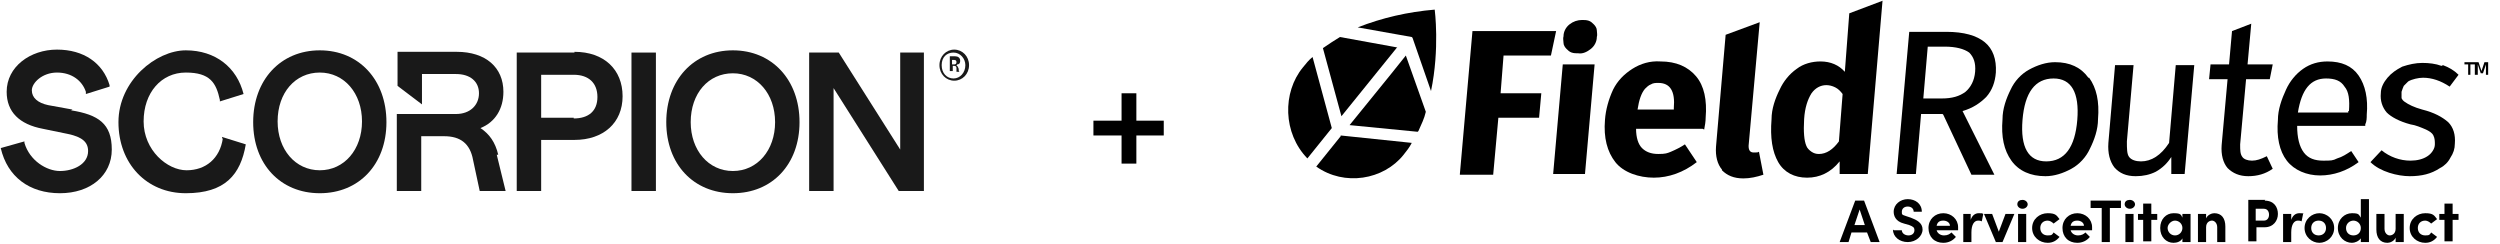 <?xml version="1.0" encoding="UTF-8"?>
<svg id="Layer_1" data-name="Layer 1" xmlns="http://www.w3.org/2000/svg" version="1.1" xmlns:xlink="http://www.w3.org/1999/xlink" viewBox="0 0 337.7 33">
  <defs>
    <style>
      .cls-1 {
        fill: #000;
      }

      .cls-1, .cls-2, .cls-3, .cls-4 {
        stroke-width: 0px;
      }

      .cls-2 {
        fill: none;
      }

      .cls-5 {
        clip-path: url(#clippath-1);
      }

      .cls-6 {
        clip-path: url(#clippath);
      }

      .cls-3 {
        fill-rule: evenodd;
      }

      .cls-3, .cls-4 {
        fill: #191919;
      }
    </style>
    <clipPath id="clippath">
      <rect class="cls-2" x="174" width="162.1" height="24.2"/>
    </clipPath>
    <clipPath id="clippath-1">
      <rect class="cls-2" x="248.5" y="26.9" width="83.6" height="5.9"/>
    </clipPath>
  </defs>
  <path class="cls-4" d="M9.8,14.8l-3.3-.6c-1.4-.3-2.2-1-2.2-2s1.4-2.4,3.4-2.4,3.4,1.1,3.9,2.6c0,0,0,0,0,0,0,0,0,.2,0,.3l3.2-1v-.2c-.9-3-3.5-4.8-7.1-4.8S.9,9,.9,12.4c0,2.7,1.7,4.4,4.9,5l3.4.7c1.9.4,2.7,1.1,2.7,2.3,0,1.8-2,2.7-3.8,2.7s-4.1-1.4-4.8-3.8v-.2c0,0-3.2.9-3.2.9h0c.9,3.9,3.9,6.1,8,6.1s7-2.4,7-5.9-1.8-4.7-5.5-5.3h0Z"/>
  <path class="cls-4" d="M30.1,18.7c-.4,2.7-2.3,4.3-4.9,4.3s-5.8-2.7-5.8-6.6c0-3.9,2.4-6.6,5.7-6.6s4.1,1.4,4.6,3.7v.2s3.2-1,3.2-1c0,0,0,0,0,0-.9-3.6-3.8-5.9-7.8-5.9s-9.1,4.1-9.1,9.7,3.8,9.6,9.1,9.6,7.4-2.5,8.1-6.6c0,0,0,0,0,0l-3.2-1v.2h0Z"/>
  <path class="cls-4" d="M43.2,6.8c-5.3,0-9,4-9,9.7,0,5.7,3.7,9.6,9,9.6s9-3.9,9-9.6c0-5.7-3.7-9.7-9-9.7ZM43.2,23c-3.3,0-5.7-2.8-5.7-6.6,0-3.9,2.4-6.6,5.7-6.6s5.7,2.8,5.7,6.6-2.4,6.6-5.7,6.6Z"/>
  <path class="cls-4" d="M77.6,7.1h-7.8v18.7s3.3,0,3.3,0v-6.9h4.5c3.9,0,6.5-2.3,6.5-5.9s-2.5-6-6.5-6h0ZM77.5,15.9h-4.4v-5.8h4.4c2,0,3.2,1.1,3.2,3s-1.2,2.9-3.2,2.9h0Z"/>
  <path class="cls-4" d="M88.6,7.1h-3.3v18.7h3.3V7.1Z"/>
  <path class="cls-4" d="M99,6.8c-5.3,0-9,4-9,9.7,0,5.7,3.7,9.6,9,9.6s9-3.9,9-9.6-3.7-9.7-9-9.7ZM99,23.1c-3.3,0-5.7-2.8-5.7-6.6,0-3.9,2.4-6.6,5.7-6.6s5.7,2.8,5.7,6.6-2.4,6.6-5.7,6.6Z"/>
  <path class="cls-4" d="M121.6,7.1v13.1l-8.3-13.1h-4v18.7s3.3,0,3.3,0v-13.9s8.8,13.9,8.8,13.9h3.4V7.1s-3.3,0-3.3,0Z"/>
  <path class="cls-4" d="M67.3,20.9c-.4-1.7-1.2-2.8-2.4-3.6,2-.8,3.1-2.6,3.1-4.9,0-3.3-2.4-5.4-6.3-5.4h-8v4.6l3.3,2.5v-4.1h4.6c1.9,0,3.1,1,3.1,2.6s-1.2,2.8-3.1,2.8h-8v10.4h3.3v-7.4h3.1c2.2,0,3.5,1,3.9,3.2l.9,4.2h3.5l-1.2-4.9h0Z"/>
  <path class="cls-3" d="M129.2,8.9c.2,0,.2.2.3.4h0c0,0,0,.1,0,.1,0,.1,0,.2.1.3h0s-.4,0-.4,0c0,0,0-.2,0-.3,0,0,0-.1,0-.2,0-.2-.1-.3-.3-.3h-.2v.7h-.4v-2h.7c.4,0,.7.2.7.6s-.2.5-.4.5ZM128.6,8.7h.3c.2,0,.3-.1.3-.3s-.1-.3-.3-.3h-.3v.6Z"/>
  <path class="cls-3" d="M126.9,8.8c0,1.2.9,2.1,2,2.1s2-.9,2-2.1-.9-2.1-2-2.1-2,.9-2,2.1ZM130.4,8.8c0,1-.7,1.8-1.6,1.8s-1.6-.7-1.6-1.8.7-1.7,1.6-1.7,1.6.8,1.6,1.7Z"/>
  <path class="cls-1" d="M151.5,22.1v-3.8h-3.8v-2h3.8v-3.7h2v3.7h3.7v2h-3.7v3.8h-2Z"/>
  <g class="cls-6">
    <g>
      <path class="cls-1" d="M226.1,14.6c.2-2.3-.5-3.4-2.1-3.4-.3,0-.7,0-1,.2-.3.1-.6.4-.8.6-.5.6-.8,1.5-1,2.8h4.9v-.2ZM230,17.4h-9c0,1.2.3,2.1.8,2.6.5.5,1.2.8,2.2.8s1.2-.1,1.7-.3c.7-.3,1.3-.6,1.9-1l1.6,2.4c-1.8,1.4-3.8,2.1-5.8,2.1s-4.1-.7-5.2-2.1c-1.1-1.4-1.6-3.3-1.4-5.7.1-1.4.5-2.8,1.1-4.1.6-1.2,1.5-2.1,2.6-2.8,1.1-.7,2.4-1.1,3.8-1,2.1,0,3.7.7,4.8,2,1.1,1.3,1.5,3.2,1.3,5.6,0,.5-.1,1.1-.2,1.6Z"/>
      <path class="cls-1" d="M197.2,23.5l1.7-19.3h11.3l-.7,3.3h-6.4l-.4,5.1h5.5l-.3,3.3h-5.5l-.7,7.7h-4.5Z"/>
      <path class="cls-1" d="M215.4,8.7l-1.3,14.8h-4.3l1.3-14.8h4.3Z"/>
      <path class="cls-1" d="M215.3,3.3c.2.2.4.5.4.8,0,.3.1.6,0,.9,0,.6-.3,1.2-.8,1.6-.5.4-1.1.7-1.7.6-.3,0-.6,0-.9-.1-.3-.1-.5-.3-.7-.5-.2-.2-.4-.5-.4-.8,0-.3-.1-.6,0-.9,0-.6.3-1.2.8-1.6.5-.4,1.1-.6,1.7-.6.3,0,.6,0,.9.1.3.1.5.3.7.5h0Z"/>
      <path class="cls-1" d="M232.6,22.9c-.6-.7-.9-1.8-.8-3.1l1.3-15.1,4.6-1.7-1.5,16.7c0,.6.2.9.7.9s.5,0,.7-.1l.6,3.1c-.9.3-1.8.5-2.7.5-1.3,0-2.2-.4-2.9-1.1h0s0,0,0,0Z"/>
      <path class="cls-1" d="M248.4,19.1l.5-6.4c-.3-.4-.6-.7-1-.9-.4-.2-.8-.3-1.2-.3-.8,0-1.5.4-2,1.1-.5.8-.9,1.9-1,3.5-.1,1.7,0,2.9.3,3.6.1.3.4.6.7.8.3.2.6.3,1,.3,1,0,1.9-.6,2.7-1.7ZM254.3,0l-2,23.5h-3.8v-1.7c-1.2,1.5-2.7,2.2-4.4,2.2s-3.1-.7-3.9-2.1c-.8-1.4-1.1-3.3-.9-5.8,0-1.4.5-2.8,1.1-4,.5-1.1,1.3-2.1,2.3-2.8.9-.7,2.1-1,3.2-1,1.4,0,2.5.5,3.3,1.4l.6-7.9,4.5-1.7h0Z"/>
      <path class="cls-1" d="M336.1,10.1h-.3v-.9s0-.2,0-.2c0,0,0-.2,0-.3l-.4,1.2h-.3l-.4-1.2c0,0,0,.2,0,.3v1.1h-.4v-1.7h.5l.4,1.2.4-1.2h.5v1.7h0ZM334.3,8.4v.3h-.6v1.4h-.3v-1.4h-.5v-.3h1.4Z"/>
      <path class="cls-1" d="M330,8.8c.8.3,1.5.7,2.1,1.3l-1.2,1.6c-.6-.4-1.2-.7-1.8-.9-.6-.2-1.2-.3-1.8-.3s-1.5.2-2,.5c-.2.2-.4.4-.6.6-.1.2-.2.5-.3.8,0,.3,0,.5,0,.8,0,.2.3.5.5.6.4.3,1.2.7,2.3,1,1.6.4,2.7,1,3.5,1.7.7.7,1,1.7.9,2.9,0,.7-.2,1.3-.6,1.9-.3.6-.8,1.1-1.4,1.4-1.2.8-2.5,1.1-4.1,1.1s-4-.6-5.3-1.9l1.5-1.6c1.1.9,2.5,1.4,3.9,1.4.9,0,1.7-.2,2.3-.6.3-.2.5-.4.7-.7.2-.3.3-.6.3-.9,0-.4,0-.8-.2-1.2-.2-.4-.6-.6-1-.8-.7-.3-1.4-.6-2.1-.7-1.5-.4-2.6-1-3.2-1.6-.6-.7-.9-1.6-.8-2.6,0-.8.4-1.5.9-2.1.5-.6,1.2-1.1,2-1.5.9-.3,1.8-.5,2.7-.5.9,0,1.8.1,2.6.4h0s0,0,0,0Z"/>
      <path class="cls-1" d="M317.3,15c.1-1.5,0-2.6-.6-3.3-.5-.8-1.3-1.1-2.5-1.1-2.1,0-3.3,1.5-3.8,4.6h6.8v-.2s0,0,0,0ZM319.5,17h-9.2c0,1.6.3,2.8.9,3.6.6.8,1.5,1.1,2.6,1.1s1.3,0,1.9-.3c.7-.2,1.3-.6,1.9-1l1,1.5c-1.6,1.2-3.4,1.8-5.2,1.8s-3.5-.7-4.5-2c-1-1.3-1.4-3.2-1.2-5.5,0-1.4.5-2.8,1.1-4.1.5-1.1,1.3-2.1,2.3-2.8,1-.7,2.1-1,3.3-1,1.9,0,3.3.6,4.2,1.9.9,1.3,1.3,3.1,1.1,5.3,0,.4,0,.9-.2,1.3h0Z"/>
      <path class="cls-1" d="M307,22.8c-1,.7-2.1,1-3.3,1-1.2,0-2.1-.4-2.8-1.1-.6-.7-.9-1.8-.8-3.1l.8-8.9h-2.5l.2-2h2.5l.4-4.5,2.6-1-.5,5.5h3.4l-.4,2h-3.2l-.8,8.8c0,.8,0,1.3.3,1.7.2.3.7.5,1.3.5.6,0,1.2-.2,2-.6l.8,1.7h0Z"/>
      <path class="cls-1" d="M295.5,23.5h-2.2v-2.3c-.5.8-1.2,1.5-2.1,2-.8.4-1.7.6-2.7.6-1.3,0-2.2-.4-2.9-1.2-.6-.8-.9-1.9-.8-3.3l.9-10.5h2.5l-.9,10.3c0,1,0,1.7.3,2.1.3.4.9.6,1.6.6,1.4,0,2.7-.8,3.8-2.5l.9-10.5h2.5l-1.3,14.7h0Z"/>
      <path class="cls-1" d="M273.2,16.2c-.3,3.7.8,5.6,3.2,5.6,2.5,0,3.9-1.9,4.2-5.6.3-3.7-.8-5.6-3.2-5.6-2.5,0-3.9,1.9-4.2,5.6h0ZM282.2,10.5c1,1.4,1.4,3.2,1.2,5.6,0,1.4-.5,2.8-1.1,4-.5,1.1-1.4,2.1-2.5,2.7-1.1.6-2.3,1-3.5,1-2,0-3.6-.7-4.6-2.1-1-1.4-1.4-3.2-1.2-5.6,0-1.4.5-2.8,1.1-4,.5-1.1,1.4-2.1,2.5-2.7,1.1-.6,2.3-1,3.5-1,2,0,3.5.7,4.5,2.1h0Z"/>
      <path class="cls-1" d="M262.3,13.3c1.4,0,2.4-.3,3.2-.9.7-.6,1.2-1.5,1.3-2.7.1-1.2-.2-2-.8-2.6-.7-.5-1.8-.8-3.3-.8h-2.3l-.6,7h2.6ZM262.4,15.4h-2.9l-.7,8.1h-2.6l1.7-19.2h5c2.4,0,4.1.5,5.2,1.4,1.1.9,1.6,2.3,1.5,4.1-.1,1.3-.5,2.4-1.3,3.3-.8.8-1.8,1.5-3.2,1.9l4.3,8.6h-3.1l-3.8-8.1Z"/>
      <path class="cls-1" d="M190.8,5.1l2.5,7.2c1.2-5.7.5-11,.5-11-3.6.3-7.1,1.1-10.4,2.4l7.3,1.3h0Z"/>
      <path class="cls-1" d="M188.7,6.4l-7.7-1.4c-.8.5-1.6,1-2.3,1.5l2.5,9.2,7.6-9.4Z"/>
      <path class="cls-1" d="M191.6,17.7c.4-.9.8-1.7,1-2.6l-2.7-7.6-2,2.5-5.6,6.9,9.2.9h0Z"/>
      <path class="cls-1" d="M179.9,17.3l-2.6-9.6c-.5.4-.9.9-1.3,1.4-2.8,3.4-2.7,8.9.6,12.3l3.3-4.1h0Z"/>
      <path class="cls-1" d="M181.1,18.4l-3.3,4.1c3.8,2.7,9.1,1.8,11.8-1.6.4-.5.8-1,1.1-1.6l-9.6-1h0Z"/>
    </g>
  </g>
  <g class="cls-5">
    <g>
      <path class="cls-1" d="M252.7,32.7l-.5-1.3h-2.1l-.4,1.3h-1.2l2.1-5.6h1.2l2.1,5.6h-1.2ZM250.5,30.4h1.4l-.7-2.1-.7,2.1h0Z"/>
      <path class="cls-1" d="M255.8,31.1h1.1c0,.4.4.7.9.7s.8-.3.8-.7-.2-.5-.7-.7l-.7-.2c-1.2-.3-1.4-1.1-1.4-1.6,0-1,.9-1.7,1.9-1.7s1.9.6,1.9,1.7h-1.1c0-.4-.3-.7-.8-.7s-.8.3-.8.7,0,.4.6.6l.6.2c.8.3,1.6.7,1.6,1.6s-.9,1.7-2,1.7-2-.7-2-1.7h0Z"/>
      <path class="cls-1" d="M264.4,31.1h-2.8c.1.4.5.7,1,.7s.8-.2,1-.4l.6.6c-.4.5-1,.8-1.7.8-1.2,0-2-.8-2-2s.9-2,2-2,2,.8,2,1.9,0,.2,0,.4h0ZM263.4,30.5c0-.4-.4-.7-.9-.7s-.8.2-.9.7h1.8,0Z"/>
      <path class="cls-1" d="M267.9,28.9l-.2,1c-.2-.1-.4-.1-.5-.1-.5,0-.9.5-.9,1.6v1.3h-1.1v-3.8h1v.8c.2-.6.6-.9,1.1-.9s.4,0,.6.1h0Z"/>
      <path class="cls-1" d="M270.9,28.9h1.2l-1.6,3.8h-.9l-1.6-3.8h1.1l.9,2.4.9-2.4h0Z"/>
      <path class="cls-1" d="M272.5,27.6c0-.4.3-.6.7-.6s.7.3.7.6-.3.6-.7.6-.7-.3-.7-.6ZM272.6,32.7v-3.8h1.1v3.8h-1.1Z"/>
      <path class="cls-1" d="M274.5,30.8c0-1.2,1-2,2.1-2s1.2.3,1.6.8l-.8.6c-.2-.2-.5-.4-.8-.4-.6,0-1,.4-1,1s.4,1,1,1,.6-.1.8-.4l.8.6c-.4.5-.9.8-1.6.8-1.1,0-2.1-.8-2.1-2Z"/>
      <path class="cls-1" d="M282.5,31.1h-2.8c.1.4.5.7,1,.7s.8-.2,1-.4l.6.6c-.4.5-1,.8-1.7.8-1.2,0-2-.8-2-2s.9-2,2-2,2,.8,2,1.9,0,.2,0,.4h0ZM281.5,30.5c0-.4-.4-.7-.9-.7s-.8.2-.9.7h1.8,0Z"/>
      <path class="cls-1" d="M286.5,27.1v1h-1.5v4.6h-1.1v-4.6h-1.5v-1h4.2,0Z"/>
      <path class="cls-1" d="M287,27.6c0-.4.3-.6.7-.6s.7.3.7.6-.3.6-.7.6-.7-.3-.7-.6ZM287.1,32.7v-3.8h1.1v3.8h-1.1Z"/>
      <path class="cls-1" d="M291.4,28.9v.8h-.8v2.9h-1.1v-2.9h-.7v-.8h.7v-1.4h1.1v1.4h.8Z"/>
      <path class="cls-1" d="M294.8,28.9h1.1v3.8h-1.1v-.5c-.2.4-.7.6-1.2.6-1,0-1.8-.8-1.8-2s.8-2,1.8-2,1,.2,1.2.6v-.5h0ZM294.8,30.8c0-.6-.5-1-1-1s-1,.5-1,1,.4,1,1,1,1-.5,1-1Z"/>
      <path class="cls-1" d="M300.6,30.6v2.1h-1.1v-2c0-.6-.4-.9-.7-.9s-.8.2-.8.9v2h-1.1v-3.8h1.1v.6c.2-.5.8-.7,1.1-.7,1,0,1.5.7,1.5,1.8h0Z"/>
      <path class="cls-1" d="M305.9,27.1c1.3,0,1.8.9,1.8,1.8s-.6,1.8-1.8,1.8h-1.1v1.9h-1.1v-5.6h2.3ZM305.8,29.8c.5,0,.7-.4.7-.8s-.2-.8-.7-.8h-1.1v1.6h1.1Z"/>
      <path class="cls-1" d="M311.1,28.9l-.2,1c-.2-.1-.4-.1-.5-.1-.5,0-.9.5-.9,1.6v1.3h-1.1v-3.8h1.1v.8c.2-.6.6-.9,1.1-.9s.4,0,.6.1h0Z"/>
      <path class="cls-1" d="M311.3,30.8c0-1.2,1-2,2-2s2,.8,2,2-1,2-2,2-2-.8-2-2ZM314.2,30.8c0-.6-.4-1-1-1s-1,.4-1,1,.4,1,1,1,1-.4,1-1Z"/>
      <path class="cls-1" d="M318.9,26.9h1.1v5.8h-1.1v-.5c-.3.4-.8.6-1.2.6-1,0-1.9-.8-1.9-2s.9-2,1.9-2,.9.2,1.2.6v-2.5ZM318.9,30.8c0-.6-.5-1-1-1s-1,.4-1,1,.4,1,1,1,1-.4,1-1Z"/>
      <path class="cls-1" d="M323.6,28.9h1.1v3.8h-1.1v-.6c-.2.5-.8.7-1.1.7-1,0-1.5-.7-1.5-1.8v-2.1h1.1v2c0,.6.4.9.7.9s.8-.2.8-.9v-2h0Z"/>
      <path class="cls-1" d="M325.5,30.8c0-1.2,1-2,2.1-2s1.2.3,1.6.8l-.8.6c-.2-.2-.5-.4-.8-.4-.6,0-1,.4-1,1s.4,1,1,1,.6-.1.8-.4l.8.6c-.4.5-.9.8-1.6.8-1.1,0-2.1-.8-2.1-2Z"/>
      <path class="cls-1" d="M332.1,28.9v.8h-.8v2.9h-1.1v-2.9h-.7v-.8h.7v-1.4h1.1v1.4h.8Z"/>
    </g>
  </g>
</svg>